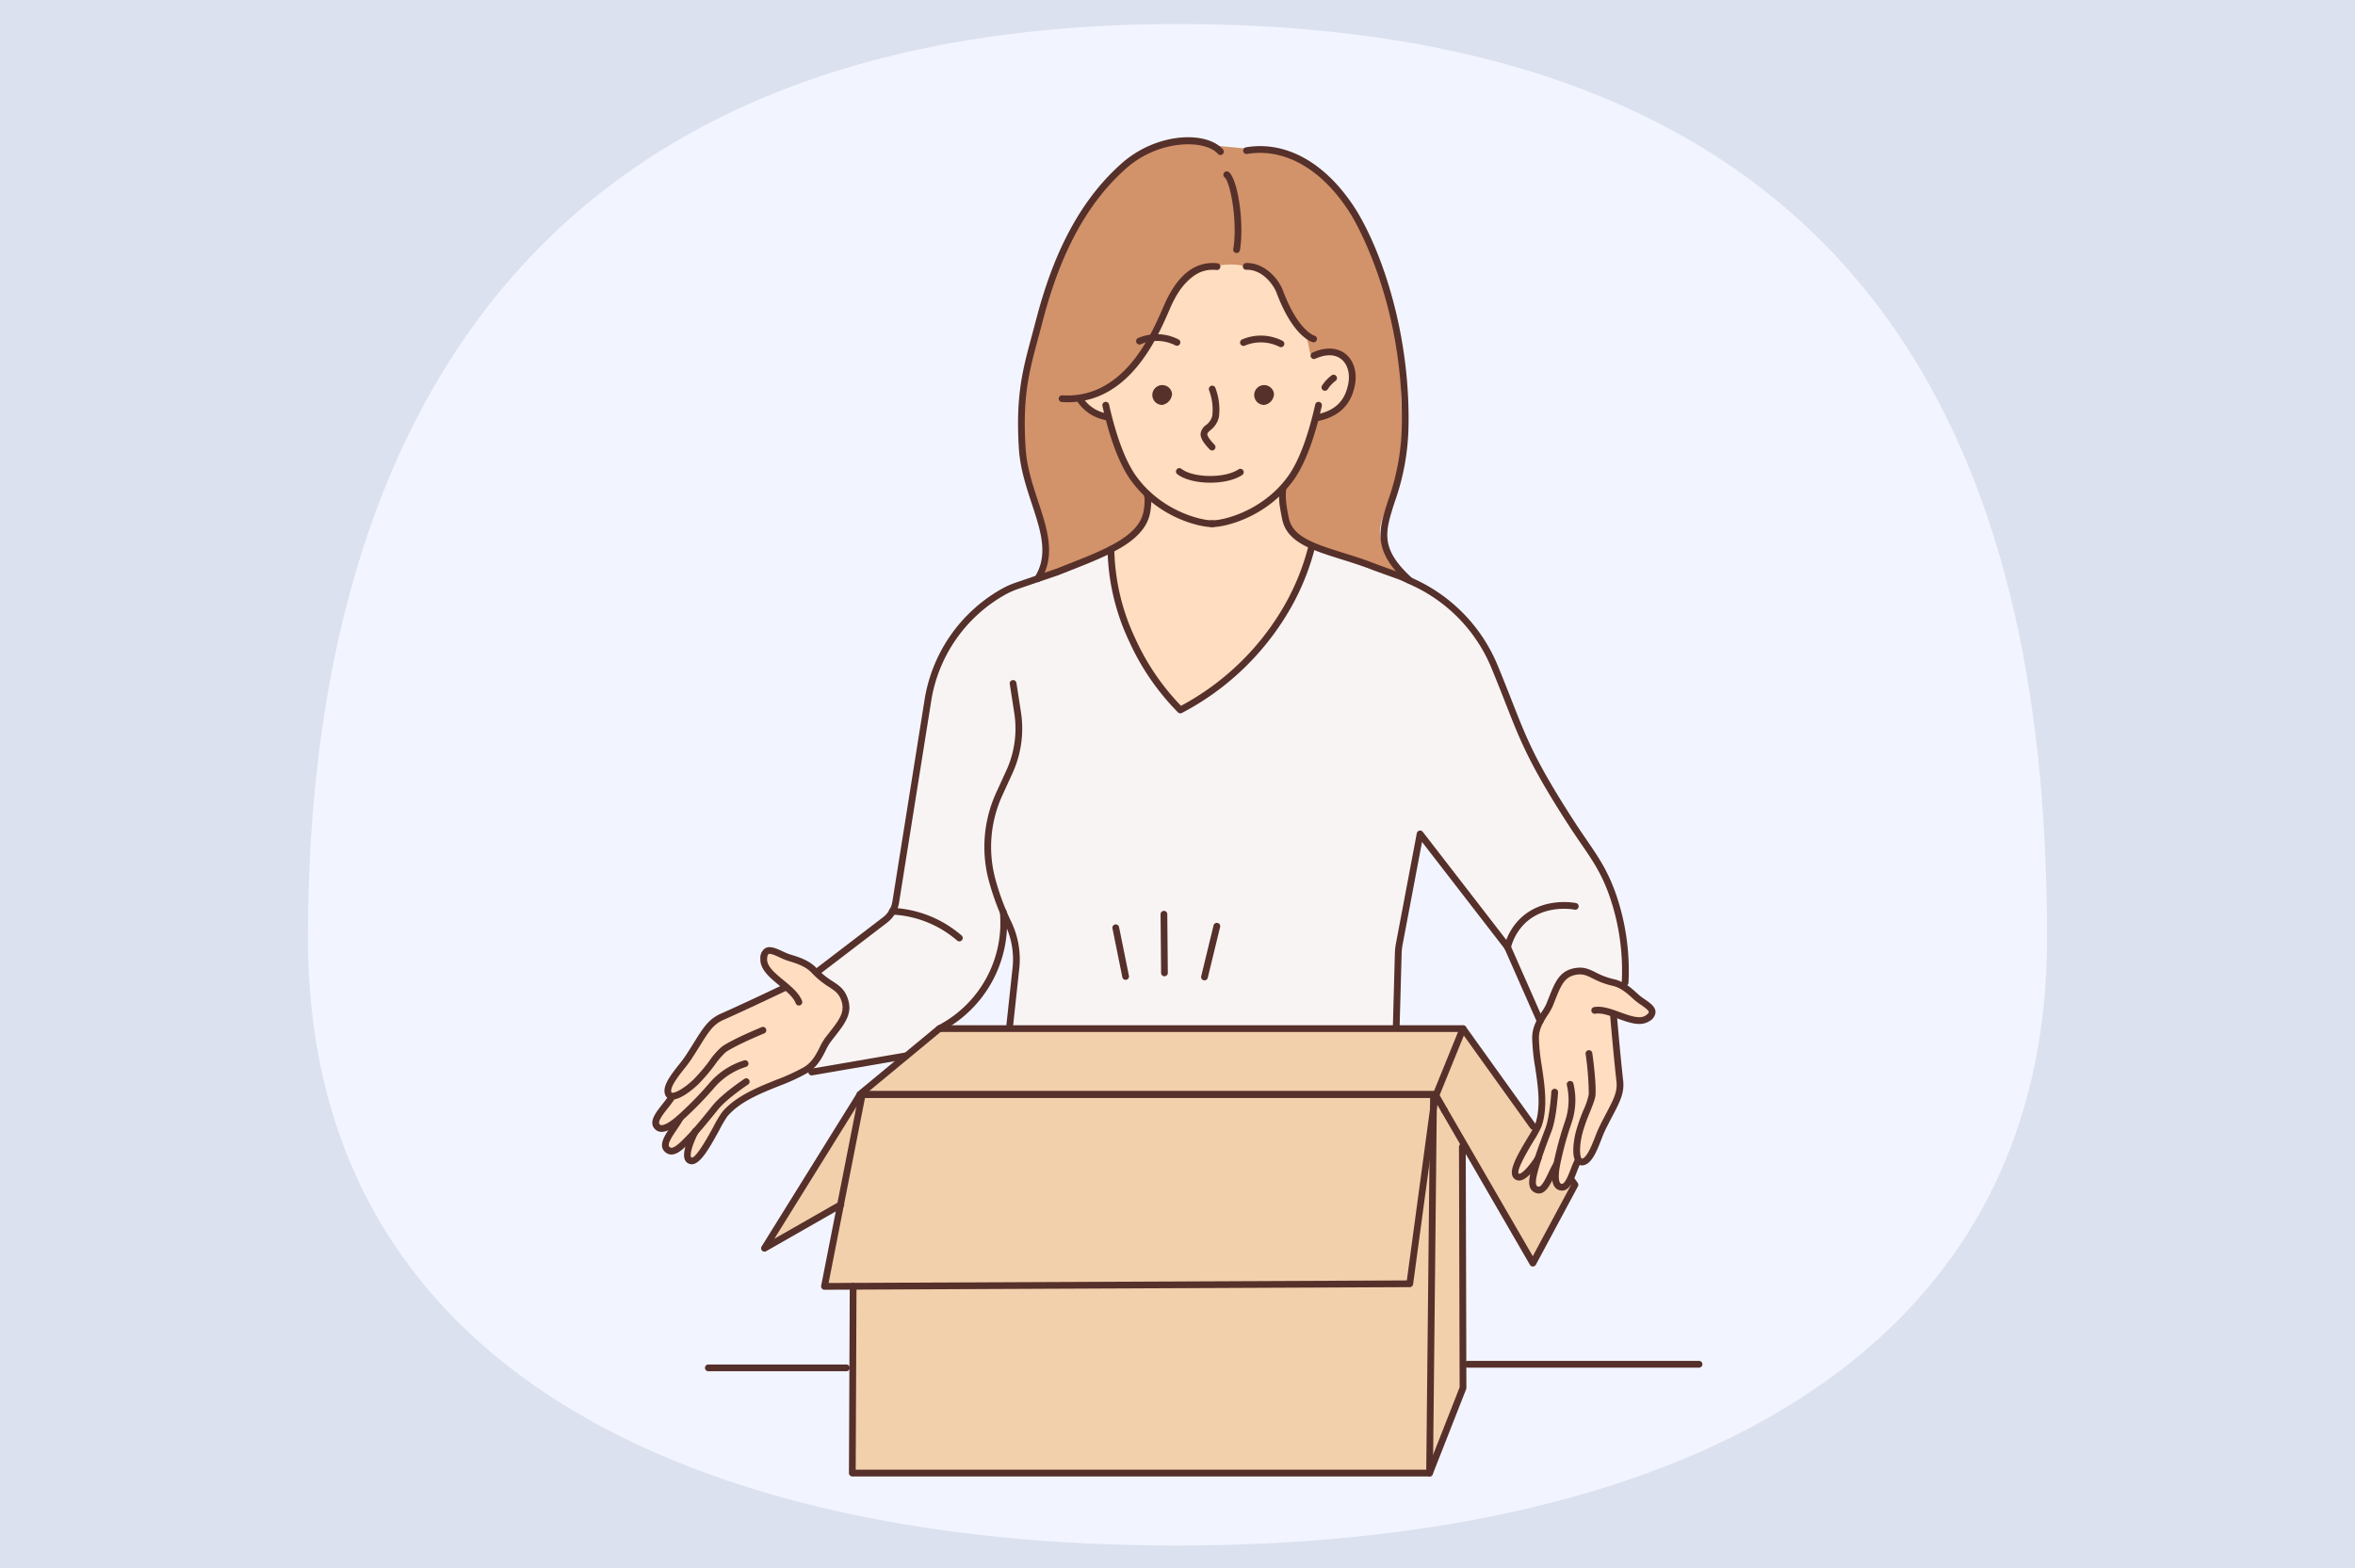 <svg xmlns="http://www.w3.org/2000/svg" width="625.81" height="416.789" viewBox="0 0 625.81 416.789"><defs><clipPath id="clip-path"><path id="Path_47326" fill="none" d="M401.779 273.745c0 114.919 103.128 161.525 230.742 161.525s231.391-46.606 231.391-161.525-36.08-242.9-231.067-242.9c-187.313 0-231.067 127.984-231.067 242.9" data-name="Path 47326" transform="translate(-401.779 -30.842)"/></clipPath></defs><g id="Step-by-Step_Guide_for_Installing_Windstream_Internet" data-name="Step-by-Step Guide for Installing Windstream Internet" transform="translate(-42.812 -2.815)"><path id="Rectangle_6808" fill="#dce1ef" d="M0 0h625.81v416.789H0z" data-name="Rectangle 6808" transform="translate(42.812 2.815)"/><g id="Group_21617" data-name="Group 21617" transform="translate(124.65 9.205)"><g id="Group_21616" clip-path="url(#clip-path)" data-name="Group 21616"><path id="Rectangle_6809" fill="#f2f5ff" d="M0 0h645.33v429.79H0z" data-name="Rectangle 6809" transform="translate(-91.598 -7.032)"/><path id="Path_47273" fill="#d2926a" fill-rule="evenodd" d="M1302.648 173.616c-3.125-1.066-7.258-1.457-15.526-2.235-9.343-.88-14.015-1.319-18.195-.219-9.556 2.515-15.407 9.795-19.129 14.427a53.323 53.323 0 0 0-8.7 15.673 202.885 202.885 0 0 0-7.353 26.9c-2.439 12.137-3.486 18.24-2.573 23.445a119.713 119.713 0 0 0 4.782 18.7c1.036 2.814 2.557 6.412 1.627 10.792-.541 2.544-1.587 3.843-.97 4.534 1.068 1.2 5.077-1.724 13.027-5.082 7.872-3.324 10.053-3.042 12.314-5.815 2.779-3.408 2.8-7.9 2.518-10.709l69.131 24.745a31.849 31.849 0 0 0-1.45-4.129c-1.978-4.593-3.945-6.156-4.908-8.367-1.664-3.823.742-7.135 2.751-13.021 2.9-8.5 2.669-15.614 2.288-27.4a106.246 106.246 0 0 0-1.612-15.547c-1.164-6.216-7.425-39.667-28.018-46.69" data-name="Path 47273" transform="translate(-1041.831 -138.668)"/><path id="Path_47274" fill="#ffddc0" fill-rule="evenodd" d="M1328.316 312.231c-3.972 1.442-6.176 4.092-8.879 7.344-5.367 6.456-4.035 9.053-10.083 16.989-2.9 3.8-4.677 6.083-8 7.783-3.411 1.744-6.4 1.828-6.5 3.17s2.739 3.175 5.189 3.736c.884.2 1.055.087 1.534.329 2.061 1.035 1.917 4.649 2.193 6.905.946 7.745 7.951 8.662 8.331 15.236.239 4.149-2.4 7.458-3.4 8.769-2.139 2.793-4.6 4.112-7.563 5.7a36.588 36.588 0 0 1-8.994 3.378c-1.078 25.337 16.729 43.8 32.122 44.083 16.639.308 36.732-20.506 32.9-48.4a16.357 16.357 0 0 1-7.034-5.636c-.452-.652-4.435-6.555-2.193-10.413.576-.991.953-.8 2.193-2.083.825-.856 2.143-2.481 4.165-9.426 1.442-4.953 1.57-6.867 3.4-7.892.99-.555 1.368-.228 2.959-.877a11.639 11.639 0 0 0 4.713-3.727c2.689-3.984 1.62-10.642-1.165-11.913-1.358-.62-4.012-.362-5.74.075-1.013.257-1.658.563-2.3.219-.985-.525-.866-1.978-1.315-3.617-.594-2.166-1.8-3.252-3.069-4.823-4.407-5.436-3.591-9.39-7.454-12.605-4.329-3.6-11-4.118-16-2.3" data-name="Path 47274" transform="translate(-1089.117 -247.292)"/><path id="Path_47275" fill="#f3d0ac" d="M1203.256 1239.873c-.8-.414-29.75-40.815-29.75-40.815l-139.151-.892-20.506 18.4-10.029 51.01 7.615-.034-.214 48.943H1164.9l8.61-21.916-.184-65.567 18.21 31.452Z" data-name="Path 47275" transform="translate(-866.566 -932.037)"/><path id="Path_47276" fill="#ffddc0" fill-rule="evenodd" d="m1840.714 1142.393-3.346-3.047-8.156-2.923a7.661 7.661 0 0 0-6.849-.249 7.313 7.313 0 0 0-4.038 6.219l-3.284 6.238-1.113 7.006 1.464 16.756a74.666 74.666 0 0 1-2.356 6.083 74.8 74.8 0 0 1-3.712 7.34c-1.314 1.742-1.291 3.5-.629 3.981.564.407 1.794.028 2.882-.9l2.992-3.856-1.551 5.1a2.231 2.231 0 1 0 4.089 1.109l2.47-5.128-.212 4.019c.236 1.363.824 2.543 1.575 2.664.938.151 2.343-1.318 2.828-3.905l1.252-3.8a1.746 1.746 0 0 0 3.192-.508l8.254-18.279q-.981-9.727-1.96-19.455l6.21 1.625c1.867.121 3.512-.531 3.9-1.557.49-1.3-.865-3.7-3.9-4.529" data-name="Path 47276" transform="translate(-1487.599 -883.63)"/><path id="Path_47277" fill="#ffddc0" fill-rule="evenodd" d="M855.356 1130.807a7.158 7.158 0 0 0 2.292-5.532 7.062 7.062 0 0 0-5.057-6.075s-8.068-6.314-8.315-6.4c-1.551-.516-1.536-.211-4.662-1.178-1.665-.516-2.258-.827-2.792-.511-1.049.619-.724 2.975-.548 3.967l5.719 5.716s-19.184 8.98-19.4 9.164-12.224 15.954-12.224 15.954a27.086 27.086 0 0 1 1.025 3.351c-.247-.291-3.416 5.377-3.416 5.377a2.389 2.389 0 0 0-.274 3.306 2.3 2.3 0 0 0 2.017.359 21.044 21.044 0 0 1 2.972-1.25s0 .008 0 .015c-.137.21-2.969 3.9-2.969 3.9a2.4 2.4 0 0 0 .8 3.107 2.282 2.282 0 0 0 1.971-.1c3.413-2.951 4.166-3.741 4.1-3.825a.024.024 0 0 0-.013-.008c-.329-.082-1.006 4.521-1.006 4.521a1.966 1.966 0 0 0 .924 2.385 2 2 0 0 0 2.577-1.48l6.928-11.1 4.989-4.363 15.958-7.309s5.325-7.143 5.617-7.56 2.8-4.444 2.8-4.444" data-name="Path 47277" transform="translate(-714.742 -864.734)"/><path id="Path_47278" fill="#f3d0ac" d="m958.907 1281.477-25.042 39.32 20.724-10.029Z" data-name="Path 47278" transform="translate(-812.559 -996.355)"/><path id="Path_47279" fill="#f9f4f4" d="M1204.111 756.263a55.5 55.5 0 0 0-10.764-38.412 290.968 290.968 0 0 1-11.349-19.737 289.792 289.792 0 0 1-11.4-24.462 44.683 44.683 0 0 0-7.012-12.915 38.627 38.627 0 0 0-11.728-10.413c-3.627-2.028-6.084-2.54-10.852-3.946a192.505 192.505 0 0 1-19.949-7.124 64.664 64.664 0 0 1-34.417 43.022 59.244 59.244 0 0 1-11.838-15.291 59.892 59.892 0 0 1-7.069-26.8c-2.5 1.033-6.376 2.626-11.125 4.549-17.215 6.969-19.842 7.708-23.347 10.3-3.914 2.9-9.288 8.378-12.754 19.339l-10.173 60.451a26.793 26.793 0 0 1-2.722 3.622 28.976 28.976 0 0 1-6.8 5.513 124.162 124.162 0 0 0-11.705 8.416l5.857 4.195a7.32 7.32 0 0 1 2.457 6.209 7.091 7.091 0 0 1-3.047 4.783l-6.38 10.891 25.438-4.439 15.666-11.509a29.165 29.165 0 0 0 9.645-25.594 21.483 21.483 0 0 1 3.837 9.865c.232 2.1.047 3.562-.451 8-.295 2.628-.745 6.716-1.284 11.894h102.706l.544-19.875 5.848-30.977 23.183 29.139 8.145 19.409 7.842-11.281a12.294 12.294 0 0 1 4.62-.5 17.35 17.35 0 0 1 4.713 1.316c1.452.538 3.4 1.308 5.672 2.357" data-name="Path 47279" transform="translate(-854.343 -500.547)"/><path id="Path_47280" fill="#56302a" d="M1625.652 701.923a.9.9 0 0 0 .895-.856 62.431 62.431 0 0 0-3.338-23.574c-2.179-6.208-4.64-9.8-7.757-14.346-1.078-1.573-2.3-3.356-3.62-5.408-9.969-15.5-12.212-21.223-16.285-31.607-1.051-2.678-2.242-5.715-3.713-9.283a43.477 43.477 0 0 0-22.093-23.039l-3.161-1.45c-.023-.01-.046-.02-.069-.028l-6.854-2.473c-3.057-1.223-6.064-2.164-8.972-3.074-7.407-2.319-13.259-4.15-14.368-9.079-.942-4.525-.909-5.971-.741-7.815a.9.9 0 0 0-1.785-.163c-.207 2.278-.145 3.942.775 8.357 1.339 5.952 7.941 8.018 15.585 10.41 2.875.9 5.849 1.831 8.87 3.039l6.848 2.471 3.126 1.434a41.684 41.684 0 0 1 21.184 22.093 542.693 542.693 0 0 1 3.7 9.254c3.979 10.145 6.381 16.269 16.446 31.922a215.976 215.976 0 0 0 3.649 5.452c3.161 4.61 5.444 7.941 7.544 13.925a60.656 60.656 0 0 1 3.239 22.9.9.9 0 0 0 .855.936h.041" data-name="Path 47280" transform="translate(-1275.636 -446.243)"/><path id="Path_47281" fill="#56302a" d="M1196.9 888.981a.9.9 0 0 0 .89-.8l1.671-15.483a23.01 23.01 0 0 0-2.142-12.436 67.38 67.38 0 0 1-2.548-6.064 66.244 66.244 0 0 1-1.735-5.541 32.864 32.864 0 0 1 1.95-22.019l2.67-5.844a28.486 28.486 0 0 0 2.25-16.233l-1.186-7.678a.9.9 0 1 0-1.771.274l1.186 7.678a26.707 26.707 0 0 1-2.108 15.215l-2.67 5.844a34.654 34.654 0 0 0-2.053 23.224 67.765 67.765 0 0 0 4.4 11.921 21.211 21.211 0 0 1 1.976 11.468l-1.671 15.483a.9.9 0 0 0 .8.987.811.811 0 0 0 .1.005" data-name="Path 47281" transform="translate(-1010.44 -621.653)"/><path id="Path_47282" fill="#56302a" d="M1667.272 1023.824a.9.9 0 0 0 .9-.872l.522-19.06a15.087 15.087 0 0 1 .256-2.378l5.167-27.312 22.024 28.5a.9.9 0 0 0 1.419-1.1l-23.244-30.081a.9.9 0 0 0-1.59.382l-5.538 29.272a16.894 16.894 0 0 0-.287 2.662l-.522 19.06a.9.9 0 0 0 .872.921Z" data-name="Path 47282" transform="translate(-1378.07 -756.799)"/><path id="Path_47283" fill="#56302a" d="M1353.12 681.05a.891.891 0 0 0 .418-.1 71.265 71.265 0 0 0 27.687-25.836 64.612 64.612 0 0 0 7.709-18.259.9.9 0 1 0-1.739-.435 62.894 62.894 0 0 1-7.5 17.766 69.381 69.381 0 0 1-26.4 24.865 63.129 63.129 0 0 1-12.168-17.934 57.814 57.814 0 0 1-5.555-23.663.9.9 0 0 0-.9-.88h-.016a.9.9 0 0 0-.88.912 59.559 59.559 0 0 0 5.713 24.368 64.944 64.944 0 0 0 12.993 18.934.894.894 0 0 0 .639.267" data-name="Path 47283" transform="translate(-1121.296 -497.831)"/><path id="Path_47284" fill="#56302a" d="M1041.05 1216.86a.9.9 0 0 1 .272-.994l21.163-17.513a.894.894 0 0 1 .571-.206h139.151a.9.9 0 0 1 .83 1.234l-7.111 17.512a.9.9 0 0 1-.83.559h-153.2a.9.9 0 0 1-.843-.592m159.826-16.92h-137.5l-19 15.72h150.11Z" data-name="Path 47284" transform="translate(-895.267 -932.023)"/><path id="Path_47285" fill="#56302a" d="M1033.239 1378.67h153.4a.9.9 0 0 0 .9-.887l1.045-100.255a.9.9 0 0 0-.887-.906.886.886 0 0 0-.906.887l-1.035 99.368h-151.617l.212-48.757a.9.9 0 0 0-.892-.9.9.9 0 0 0-.9.892l-.216 49.658a.9.9 0 0 0 .9.9" data-name="Path 47285" transform="translate(-888.585 -992.607)"/><path id="Path_47286" fill="#56302a" d="M1000.094 1327.44a.9.9 0 0 1-.189-.743l10.03-51.01a.9.9 0 0 1 .879-.723h152.378a.892.892 0 0 1 .486.194.875.875 0 0 1 .137.137.924.924 0 0 1 .089.133l2.41 4.215a.9.9 0 0 1-1.557.889l-1.106-1.935-6.442 47.7a.9.9 0 0 1-.884.776l-155.536.693a.894.894 0 0 1-.691-.326m162-50.685h-150.54l-9.676 49.213 153.662-.685Z" data-name="Path 47286" transform="translate(-863.531 -991.326)"/><path id="Path_47287" fill="#56302a" d="M1746.939 1335.905h.015a.9.9 0 0 0 .775-.473l11.18-20.826a.9.9 0 0 0-.061-.946l-.8-1.112a.9.9 0 1 0-1.457 1.043l.472.659-10.156 18.918-22.7-39.2a.9.9 0 1 0-1.551.9l23.5 40.6a.9.9 0 0 0 .776.447" data-name="Path 47287" transform="translate(-1421.43 -1005.65)"/><path id="Path_47288" fill="#56302a" d="M1763.7 1225.926a.9.9 0 0 0 .728-1.418l-18.622-25.985a.9.9 0 0 0-1.457 1.045l18.622 25.984a.9.9 0 0 0 .729.374" data-name="Path 47288" transform="translate(-1438.141 -932.024)"/><path id="Path_47289" fill="#56302a" d="M1706.079 1424.513a.9.9 0 0 0 .834-.569l8.891-22.633a.9.9 0 0 0 .062-.33l-.174-64.085a.9.9 0 0 0-.9-.894.9.9 0 0 0-.894.9l.173 63.915-8.829 22.474a.9.9 0 0 0 .834 1.224" data-name="Path 47289" transform="translate(-1408.031 -1038.449)"/><path id="Path_47290" fill="#56302a" d="M930.831 1319.627a.889.889 0 0 0 .445-.118l20.21-11.544a.9.9 0 1 0-.889-1.556l-17.135 9.787 23.173-37.283a.9.9 0 1 0-1.522-.947l-25.042 40.292a.9.9 0 0 0 .761 1.369" data-name="Path 47290" transform="translate(-809.525 -993.317)"/><path id="Path_47291" fill="#56302a" d="M1134.721 1095.256a.906.906 0 0 0 .412-.1 32.554 32.554 0 0 0 17.461-31.79.9.9 0 1 0-1.785.158 30.755 30.755 0 0 1-16.5 30.039.9.9 0 0 0 .413 1.693" data-name="Path 47291" transform="translate(-966.931 -827.339)"/><path id="Path_47292" fill="#56302a" d="M865.806 1595.5H902.3a.9.9 0 1 0 0-1.792h-36.494a.9.9 0 1 0 0 1.792" data-name="Path 47292" transform="translate(-759.325 -1237.4)"/><path id="Path_47293" fill="#56302a" d="M1750.911 1591.292h61.468a.9.9 0 0 0 0-1.793h-61.468a.9.9 0 1 0 0 1.793" data-name="Path 47293" transform="translate(-1442.642 -1234.153)"/><path id="Path_47294" fill="#56302a" d="M842.181 1164.822c2.2 0 4.464-3.832 7.373-9.168a31.939 31.939 0 0 1 2.11-3.584c3.316-3.869 8.6-5.994 13.709-8.049a54.564 54.564 0 0 0 7.493-3.434c2.664-1.554 3.93-4.061 4.946-6.075a14.409 14.409 0 0 1 1.214-2.126c.361-.472.712-.921 1.05-1.353 2.906-3.719 5.006-6.406 3.513-10.439-.855-2.377-2.3-3.324-3.974-4.421a20.455 20.455 0 0 1-4.189-3.413c-1.977-2.128-4.613-2.947-6.938-3.668l-.4-.124a17.922 17.922 0 0 1-1.756-.748c-1.667-.776-3.391-1.576-4.68-.786a3.142 3.142 0 0 0-1.229 2.8c-.1 2.826 2.519 4.986 5.049 7.074 1.812 1.5 3.686 3.043 4.322 4.662a.9.9 0 1 0 1.668-.655c-.8-2.05-2.86-3.747-4.848-5.389-2.3-1.9-4.465-3.686-4.4-5.63.036-1.048.3-1.288.375-1.336.47-.287 1.983.417 2.986.884a19.345 19.345 0 0 0 1.961.828l.415.129c2.215.687 4.505 1.4 6.156 3.176a22.292 22.292 0 0 0 4.52 3.693c1.576 1.033 2.617 1.716 3.273 3.537 1.148 3.1-.5 5.217-3.242 8.721q-.51.653-1.059 1.364a15.581 15.581 0 0 0-1.392 2.41c-.958 1.9-2.043 4.047-4.259 5.34a53.427 53.427 0 0 1-7.249 3.314c-5.062 2.036-10.8 4.344-14.4 8.549a29.767 29.767 0 0 0-2.319 3.889c-1.145 2.1-4.637 8.507-5.819 8.231a.174.174 0 0 1-.152-.118c-.423-.919.673-4.047 1.931-6.418a.9.9 0 1 0-1.584-.84c-.506.954-2.982 5.826-1.975 8.009a1.945 1.945 0 0 0 1.39 1.118 1.909 1.909 0 0 0 .409.045" data-name="Path 47294" transform="translate(-740.204 -861.739)"/><path id="Path_47295" fill="#56302a" d="M819.417 1180.784c2.412 0 5.8-3.036 6.854-4.039a47.4 47.4 0 0 0 4.4-5.162 20.546 20.546 0 0 1 2.979-3.436c3.029-2.018 10.149-4.934 10.221-4.963a.9.9 0 0 0-.678-1.66c-.3.122-7.359 3.013-10.5 5.108a18.584 18.584 0 0 0-3.439 3.852 46.144 46.144 0 0 1-4.217 4.961c-2.84 2.706-5.124 3.709-5.785 3.527-.046-.013-.083-.023-.124-.168-.394-1.338 1.825-4.159 3.444-6.218a32.406 32.406 0 0 0 2.073-2.82c.747-1.148 1.4-2.2 2-3.154 2.4-3.855 3.606-5.79 6.318-6.984 6.587-2.928 16.768-7.795 16.87-7.843a.9.9 0 0 0-.773-1.618c-.1.049-10.26 4.905-16.821 7.821-3.217 1.416-4.685 3.772-7.115 7.676a185.55 185.55 0 0 1-1.99 3.146 31.427 31.427 0 0 1-1.966 2.668c-2.168 2.756-4.41 5.606-3.757 7.826a1.936 1.936 0 0 0 1.375 1.4 2.409 2.409 0 0 0 .637.081" data-name="Path 47295" transform="translate(-722.561 -894.916)"/><path id="Path_47296" fill="#56302a" d="M805.612 1257.935c1.593 0 3.705-1.3 6.621-4.07a94.72 94.72 0 0 0 7.459-7.76 18.209 18.209 0 0 1 8.411-5.471.9.9 0 0 0-.469-1.73 19.7 19.7 0 0 0-9.333 6.071 92.565 92.565 0 0 1-7.294 7.581c-3.373 3.2-4.853 3.614-5.461 3.584a.615.615 0 0 1-.478-.243c-.6-.72.954-2.689 2.2-4.271a30.7 30.7 0 0 0 1.852-2.514.9.9 0 0 0-1.515-.957c-.475.751-1.12 1.569-1.744 2.36-1.82 2.307-3.7 4.692-2.176 6.523a2.4 2.4 0 0 0 1.748.89c.058 0 .118.006.177.006" data-name="Path 47296" transform="translate(-711.627 -963.463)"/><path id="Path_47297" fill="#56302a" d="M816.938 1280.464h.034c1.823-.023 3.666-1.965 6-4.423l.076-.08c1.581-1.712 3.449-3.936 6.257-7.444 2.248-2.811 7.867-6.574 7.923-6.612a.9.9 0 1 0-.994-1.491c-.24.16-5.906 3.954-8.329 6.982-2.778 3.474-4.622 5.669-6.165 7.34l-.067.07c-1.8 1.894-3.658 3.852-4.724 3.866a.72.72 0 0 1-.565-.267c-.665-.665.78-2.805 1.941-4.524.566-.838 1.151-1.7 1.609-2.537a.9.9 0 1 0-1.571-.864c-.418.761-.979 1.593-1.524 2.4-1.687 2.5-3.432 5.085-1.723 6.795a2.515 2.515 0 0 0 1.821.793" data-name="Path 47297" transform="translate(-720.341 -979.977)"/><path id="Path_47298" fill="#56302a" d="M985.75 1235.885a.868.868 0 0 0 .153-.013l25.256-4.344a.9.9 0 0 0-.3-1.766l-25.256 4.344a.9.9 0 0 0 .151 1.779" data-name="Path 47298" transform="translate(-851.925 -956.419)"/><path id="Path_47299" fill="#56302a" d="M1806.948 1187.591q.1 0 .211-.01c2.3-.228 5.126-4.633 5.668-5.513a.9.9 0 0 0-1.525-.941c-1.341 2.173-3.374 4.577-4.32 4.669-.061.008-.083 0-.135-.054-.771-.828 2.8-6.766 3.969-8.716a28.539 28.539 0 0 0 2.083-3.789c1.725-5.014.853-10.856.083-16.011a50.983 50.983 0 0 1-.774-7.549c-.006-2.447 1.236-4.374 2.332-6.074a14.777 14.777 0 0 0 1.315-2.317c.215-.528.417-1.039.611-1.529 1.556-3.934 2.495-6.308 5.574-6.855 1.811-.338 2.869.186 4.474.98a21.289 21.289 0 0 0 5.232 1.94c2.25.5 3.937 2.035 5.569 3.522l.295.269a18.47 18.47 0 0 0 1.646 1.228c.86.595 2.161 1.493 2.151 2 0 .171-.242.5-.9.92-1.552.984-4.18.023-6.723-.9-2.315-.845-4.711-1.723-6.8-1.39a.9.9 0 1 0 .279 1.77c1.634-.259 3.8.536 5.9 1.3 2.951 1.076 6 2.19 8.3.735a3.036 3.036 0 0 0 1.732-2.4c.029-1.465-1.472-2.5-2.925-3.506a17.077 17.077 0 0 1-1.473-1.092l-.28-.255c-1.721-1.569-3.672-3.347-6.389-3.948a19.467 19.467 0 0 1-4.823-1.8c-1.718-.851-3.2-1.585-5.592-1.137-4.055.721-5.256 3.757-6.919 7.959l-.6 1.515a13.7 13.7 0 0 1-1.161 2.019c-1.17 1.814-2.625 4.073-2.617 7.039a52.091 52.091 0 0 0 .793 7.82c.776 5.194 1.578 10.564 0 15.158a30.484 30.484 0 0 1-1.926 3.455c-3.182 5.3-5.313 9.175-3.745 10.861a1.886 1.886 0 0 0 1.414.628" data-name="Path 47299" transform="translate(-1485.097 -880.186)"/><path id="Path_47300" fill="#56302a" d="M1878.936 1222.552a2.166 2.166 0 0 0 .551-.073c2.156-.538 3.423-3.77 4.648-6.9a30.122 30.122 0 0 1 1.233-2.881c.6-1.2 1.147-2.242 1.64-3.181 2.042-3.892 3.275-6.241 2.884-9.588-.768-6.8-1.679-17.511-1.688-17.619a.9.9 0 0 0-1.786.151c.009.108.922 10.839 1.693 17.672.327 2.8-.682 4.722-2.69 8.551-.5.948-1.049 2-1.645 3.19a31.039 31.039 0 0 0-1.31 3.05c-.858 2.189-2.155 5.5-3.42 5.813-.123.032-.141.015-.166-.009-.455-.446-.732-2.795.12-6.425a44.092 44.092 0 0 1 2.045-5.864c.933-2.326 1.5-3.8 1.514-4.745.206-3.559-.826-10.77-.87-11.075a.9.9 0 0 0-1.775.256 78.075 78.075 0 0 1 .853 10.76 19.083 19.083 0 0 1-1.386 4.139 45.289 45.289 0 0 0-2.126 6.122c-.347 1.478-1.345 6.435.372 8.115a1.838 1.838 0 0 0 1.31.538" data-name="Path 47300" transform="translate(-1540.406 -919.166)"/><path id="Path_47301" fill="#56302a" d="M1854.553 1292.015c1.989 0 2.981-2.542 3.942-5.005.349-.894.709-1.819 1.1-2.571a.9.9 0 1 0-1.592-.822 29.534 29.534 0 0 0-1.175 2.741c-.657 1.685-1.559 4-2.4 3.852a.547.547 0 0 1-.41-.26c-.313-.464-.687-1.883.315-6.181a88.287 88.287 0 0 1 2.726-9.693 18.818 18.818 0 0 0 .482-10.62.9.9 0 0 0-1.729.472 17.3 17.3 0 0 1-.432 9.521 90.2 90.2 0 0 0-2.8 9.925c-.9 3.877-.922 6.289-.053 7.578a2.338 2.338 0 0 0 1.612 1.028 2.58 2.58 0 0 0 .413.035" data-name="Path 47301" transform="translate(-1521.29 -981.934)"/><path id="Path_47302" fill="#56302a" d="M1827.819 1300.346c1.894 0 3.061-2.439 4.192-4.805.4-.835.813-1.7 1.235-2.409a.9.9 0 0 0-1.54-.917c-.465.78-.9 1.681-1.312 2.552-.8 1.68-1.908 3.987-2.739 3.762a.661.661 0 0 1-.468-.316c-.5-.869.215-3.337.9-5.724l.029-.1c.626-2.06 1.542-4.636 3.059-8.6 1.325-3.463 1.711-9.966 1.727-10.241a.9.9 0 1 0-1.79-.1c0 .065-.385 6.5-1.611 9.7-1.534 4.008-2.462 6.621-3.1 8.735l-.033.114c-.9 3.118-1.607 5.581-.737 7.107a2.607 2.607 0 0 0 2.189 1.246" data-name="Path 47302" transform="translate(-1500.713 -989.498)"/><path id="Path_47303" fill="#56302a" d="M1805.66 1124.562a.9.9 0 0 0 .82-1.258l-8.664-19.644a.9.9 0 0 0-1.64.724l8.664 19.643a.9.9 0 0 0 .821.535" data-name="Path 47303" transform="translate(-1478.219 -858.664)"/><path id="Path_47304" fill="#56302a" d="M1797 1067.406a.9.9 0 0 0 .866-.67 14.023 14.023 0 0 1 3.7-6.491c4.959-4.837 11.857-3.933 13.189-3.7a.9.9 0 1 0 .305-1.766c-1.483-.257-9.163-1.258-14.746 4.187a15.741 15.741 0 0 0-4.188 7.321.9.9 0 0 0 .641 1.093.875.875 0 0 0 .227.03" data-name="Path 47304" transform="translate(-1478.22 -821.152)"/><path id="Path_47305" fill="#56302a" d="M1451.708 504.405c3.8 0 14.97-2.863 21.922-12.9 2.848-4.2 5.279-10.706 7.233-19.358a.9.9 0 0 0-1.749-.4c-1.9 8.432-4.246 14.737-6.963 18.74-6.648 9.6-17.627 12.276-20.685 12.119a.9.9 0 0 0-.094 1.79c.1.006.216.008.335.008" data-name="Path 47305" transform="translate(-1211.429 -370.69)"/><path id="Path_47306" fill="#56302a" d="M1445.3 469.455a.9.9 0 0 0 .645-1.518c-1.61-1.669-1.931-2.463-1.917-2.835.011-.3.335-.6.862-1.075a5.931 5.931 0 0 0 2.225-3.523 16.119 16.119 0 0 0-.989-7.79.9.9 0 0 0-1.653.694 14.483 14.483 0 0 1 .874 6.8 4.224 4.224 0 0 1-1.651 2.48 3.379 3.379 0 0 0-1.459 2.345c-.041 1.106.682 2.345 2.418 4.146a.9.9 0 0 0 .645.274" data-name="Path 47306" transform="translate(-1205.033 -356.111)"/><path id="Path_47307" fill="#56302a" d="M1499.4 397.183a.9.9 0 0 0 .452-1.67 12.653 12.653 0 0 0-10.691-.427.9.9 0 1 0 .686 1.656 10.966 10.966 0 0 1 9.1.32.891.891 0 0 0 .451.122" data-name="Path 47307" transform="translate(-1240.829 -311.287)"/><path id="Path_47308" fill="#56302a" d="M993.608 703.559a.9.9 0 0 0 .544-.184l17.755-13.583a8.3 8.3 0 0 0 3.153-5.285l8.545-53.6a39.505 39.505 0 0 1 19.08-27.946l.118-.069a21.818 21.818 0 0 1 3.932-1.8l10.862-3.716c1.018-.406 1.989-.789 2.951-1.168 5.67-2.236 11.026-4.349 14.952-7.007 3.5-2.372 5.534-4.98 6.208-7.974a20 20 0 0 0 .4-4.1.9.9 0 0 0-.013-.36l-.007-.025a2.157 2.157 0 0 0-.548-1.588.9.9 0 0 0-1.014.017c-.509.359-.445.885-.221 1.825a15.285 15.285 0 0 1-.349 3.849c-.565 2.514-2.353 4.766-5.461 6.869-3.763 2.547-9.029 4.624-14.605 6.823q-1.446.57-2.916 1.156l-10.818 3.7a23.59 23.59 0 0 0-4.258 1.949l-.12.07a41.289 41.289 0 0 0-19.944 29.209l-8.545 53.6a6.507 6.507 0 0 1-2.472 4.144l-17.755 13.583a.9.9 0 0 0 .546 1.608" data-name="Path 47308" transform="translate(-857.989 -450.95)"/><path id="Path_47309" fill="#56302a" fill-rule="evenodd" d="M1510.052 451.712a2.637 2.637 0 1 0-2.614 2.987 3.018 3.018 0 0 0 2.614-2.987" data-name="Path 47309" transform="translate(-1253.35 -353.454)"/><path id="Path_47310" fill="#56302a" d="M1572.113 428.49a.879.879 0 0 0 .186-.02c5.147-1.084 8.331-4.009 9.462-8.7.958-3.615.123-7.075-2.182-9.011-2.223-1.866-5.489-2.018-8.961-.415a.9.9 0 0 0 .751 1.627c2.858-1.318 5.363-1.262 7.057.161 1.768 1.485 2.38 4.243 1.6 7.2-.987 4.087-3.557 6.426-8.094 7.381a.9.9 0 0 0 .183 1.774" data-name="Path 47310" transform="translate(-1303.742 -322.977)"/><path id="Path_47311" fill="#56302a" d="M1584.1 444.145a.9.9 0 0 0 .76-.419 8.94 8.94 0 0 1 2-2.174.9.9 0 1 0-1.042-1.459 10.66 10.66 0 0 0-2.48 2.682.9.9 0 0 0 .759 1.371" data-name="Path 47311" transform="translate(-1313.86 -346.662)"/><path id="Path_47312" fill="#56302a" d="M1306.178 471.589a.9.9 0 0 0 .187-1.773 9.618 9.618 0 0 1-6.537-4.1.9.9 0 1 0-1.492.994 11.573 11.573 0 0 0 7.654 4.86.887.887 0 0 0 .188.02" data-name="Path 47312" transform="translate(-1093.821 -366.263)"/><path id="Path_47313" fill="#56302a" d="M1356.846 504.4q.179 0 .335-.008a.9.9 0 0 0-.094-1.79c-3.044.144-14.036-2.515-20.689-12.126-2.712-4-5.054-10.3-6.958-18.733a.9.9 0 0 0-1.749.4c1.953 8.651 4.385 15.162 7.229 19.352 6.955 10.047 18.123 12.91 21.926 12.91" data-name="Path 47313" transform="translate(-1116.584 -370.688)"/><path id="Path_47314" fill="#56302a" fill-rule="evenodd" d="M1391.294 451.712a2.637 2.637 0 1 0-2.614 2.987 3.192 3.192 0 0 0 2.614-2.987" data-name="Path 47314" transform="translate(-1161.666 -353.454)"/><path id="Path_47315" fill="#56302a" d="M1378.18 395.543a.9.9 0 0 0 .454-1.669 12.651 12.651 0 0 0-10.69-.428.9.9 0 1 0 .685 1.657 10.84 10.84 0 0 1 9.1.321.889.889 0 0 0 .447.12" data-name="Path 47315" transform="translate(-1147.248 -310.021)"/><path id="Path_47316" fill="#56302a" d="M1510.295 330.545a.9.9 0 0 0 .2-1.771c-.027-.008-4.312-1.253-8.322-11.857-1.118-3.165-4.907-7.6-9.826-7.447a.9.9 0 0 0-.871.921.885.885 0 0 0 .921.871c4.4-.107 7.351 4.171 8.093 6.271 4.421 11.693 9.4 12.943 9.61 12.99a.9.9 0 0 0 .2.022" data-name="Path 47316" transform="translate(-1243.042 -245.945)"/><path id="Path_47317" fill="#56302a" d="M1279.22 346.467c16.347 0 23.694-16.8 26.885-24.1l.324-.739c3.145-7.36 7.3-10.828 12.347-10.32a.9.9 0 1 0 .18-1.784c-5.911-.6-10.687 3.234-14.171 11.39l-.322.735c-3.136 7.171-10.478 23.972-26.621 22.985a.885.885 0 0 0-.95.84.9.9 0 0 0 .84.949q.755.046 1.487.045" data-name="Path 47317" transform="translate(-1077.381 -245.941)"/><path id="Path_47318" fill="#56302a" d="M1535.721 289.437a.9.9 0 0 0 .607-1.556c-8.459-7.791-7.057-12.152-4.514-20.07a63.278 63.278 0 0 0 3.66-19.175c.681-25.2-6.992-47.152-13.771-58.288-7.867-12.586-18.614-18.721-29.486-16.849a.9.9 0 0 0 .3 1.767c10.12-1.744 20.2 4.1 27.656 16.023 1.47 2.416 14.388 24.624 13.505 57.3a61.71 61.71 0 0 1-3.575 18.673c-2.586 8.051-4.295 13.37 5.006 21.937a.894.894 0 0 0 .607.237" data-name="Path 47318" transform="translate(-1243.042 -140.72)"/><path id="Path_47319" fill="#56302a" d="M1234.663 281.088a.9.9 0 0 0 .759-.419c4.138-6.572 1.831-13.574-.611-20.987-1.514-4.595-3.08-9.346-3.36-14.456-.825-13.525.925-20 3.346-28.97.289-1.068.586-2.167.887-3.313 3.177-12.4 9.02-30.276 23.057-42.307 8.714-7.291 20.431-7.115 23.773-3.439a.9.9 0 1 0 1.326-1.206c-4.371-4.81-17.059-4.421-26.258 3.277-14.429 12.368-20.4 30.592-23.634 43.224-.3 1.137-.6 2.232-.882 3.3-2.374 8.788-4.248 15.729-3.406 29.541.293 5.342 1.9 10.208 3.447 14.914 2.407 7.3 4.486 13.613.8 19.471a.9.9 0 0 0 .758 1.374" data-name="Path 47319" transform="translate(-1040.761 -132.745)"/><path id="Path_47320" fill="#56302a" d="M1472.113 224.163a.9.9 0 0 0 .883-.75c1.185-7.164-.547-19.041-3.036-20.834a.9.9 0 0 0-1.048 1.455c1.458 1.049 3.544 11.662 2.315 19.086a.9.9 0 0 0 .885 1.043" data-name="Path 47320" transform="translate(-1225.338 -163.296)"/><path id="Path_47321" fill="#56302a" d="M1422.414 552.305c3.258 0 6.528-.7 8.565-2.1a.9.9 0 0 0-1.019-1.475c-3.546 2.45-12.112 2.363-15.276-.156a.9.9 0 0 0-1.116 1.4c1.943 1.547 5.389 2.33 8.846 2.33" data-name="Path 47321" transform="translate(-1182.637 -430.389)"/><path id="Path_47322" fill="#56302a" d="M1097.942 1070.22a.9.9 0 0 0 .587-1.574 30.27 30.27 0 0 0-18.285-7.34.9.9 0 1 0-.092 1.79 28.5 28.5 0 0 1 17.205 6.906.889.889 0 0 0 .585.219" data-name="Path 47322" transform="translate(-924.839 -826.378)"/><path id="Path_47323" fill="#56302a" d="M1443.725 1093.842a.9.9 0 0 0 .87-.685l3.3-13.571a.9.9 0 0 0-1.742-.423l-3.3 13.571a.9.9 0 0 0 .659 1.083.917.917 0 0 0 .212.025" data-name="Path 47323" transform="translate(-1205.488 -839.637)"/><path id="Path_47324" fill="#56302a" d="M1396.587 1082.174h.008a.9.9 0 0 0 .888-.9l-.143-15.594a.883.883 0 0 0-.9-.888.9.9 0 0 0-.888.9l.143 15.593a.9.9 0 0 0 .9.888" data-name="Path 47324" transform="translate(-1168.986 -829.065)"/><path id="Path_47325" fill="#56302a" d="M1342.892 1095.078a.922.922 0 0 0 .178-.018.9.9 0 0 0 .7-1.057l-2.637-13.022a.9.9 0 0 0-1.757.356l2.636 13.022a.9.9 0 0 0 .878.719" data-name="Path 47325" transform="translate(-1125.608 -841.014)"/></g></g></g></svg>
